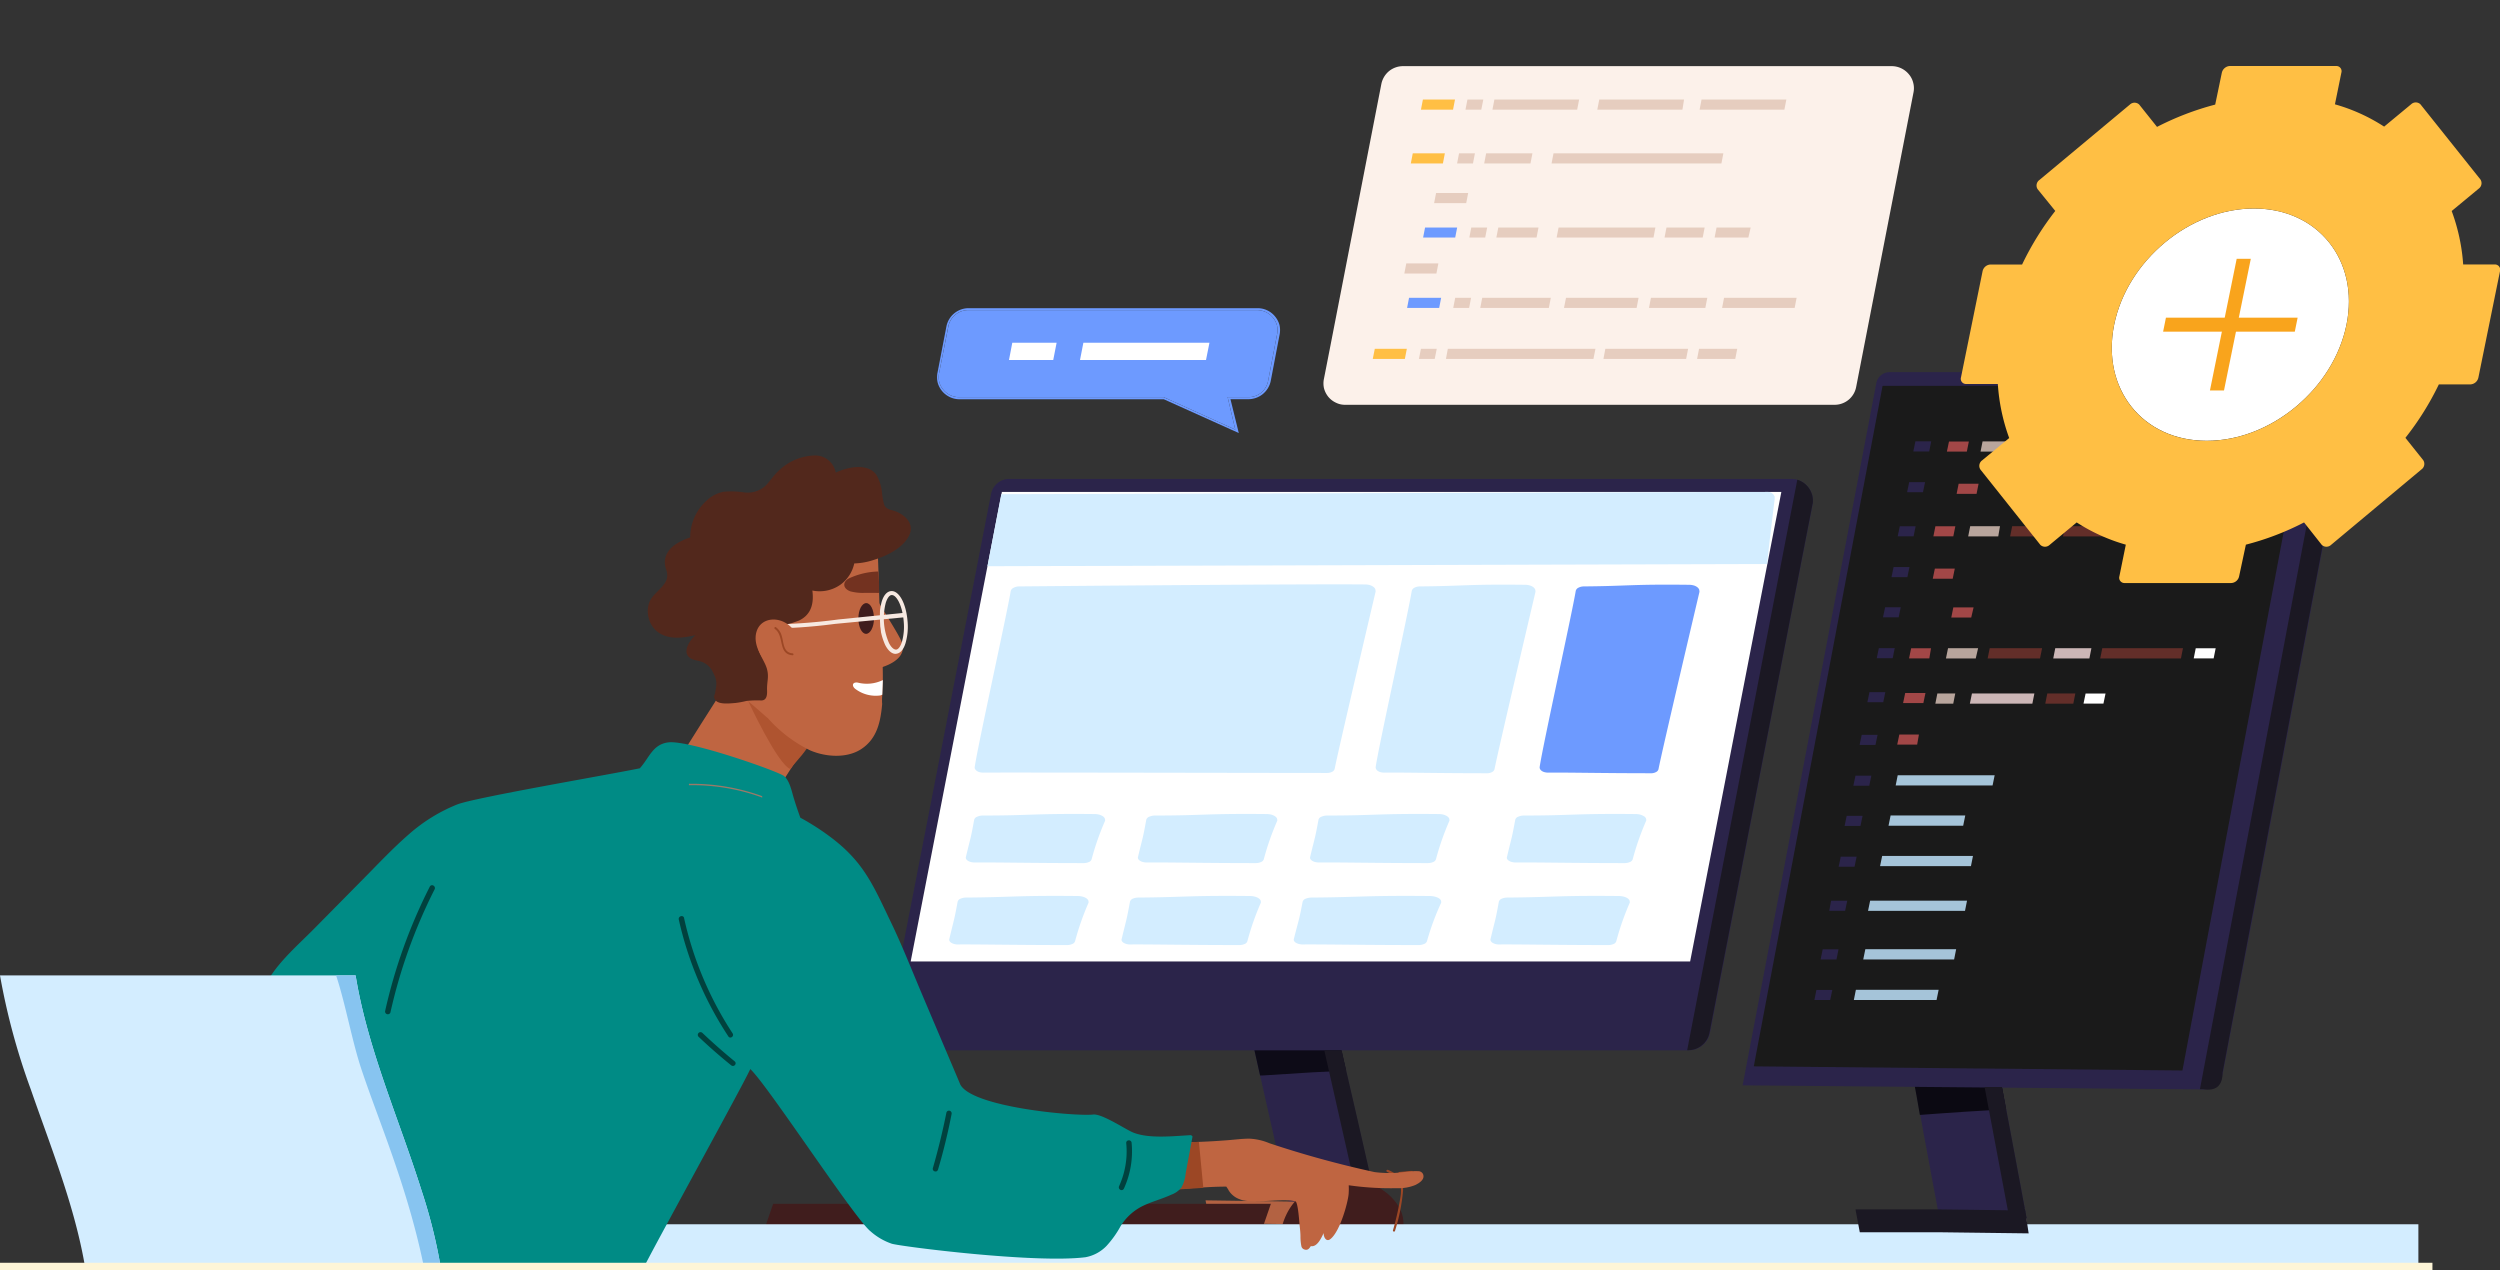 <svg id="Layer_1" data-name="Layer 1" xmlns="http://www.w3.org/2000/svg" xmlns:xlink="http://www.w3.org/1999/xlink" viewBox="0 0 370 188"><rect x="0" y="0" width="370" height="188" fill="#333333" stroke="none"/><defs><style>.cls-1{fill:none;}.cls-2{clip-path:url(#clip-path);}.cls-3{fill:#2b244a;}.cls-4{fill:#0d0b17;}.cls-32,.cls-5{fill:#fff;}.cls-6{fill:#d3edff;}.cls-7{fill:#6d9aff;}.cls-8{fill:#b36242;}.cls-9{fill:#1b1823;}.cls-10{fill:#401d1d;}.cls-11{fill:#9c4725;}.cls-12{fill:#bf6541;}.cls-13{fill:#af5430;}.cls-14{fill:#f7e9e1;}.cls-15{fill:#733220;}.cls-16{fill:#52281c;}.cls-17{fill:#008b85;}.cls-18{fill:#01413e;stroke:#01413e;stroke-linecap:round;stroke-linejoin:round;stroke-width:0.5px;}.cls-19{fill:#9c7968;}.cls-20{fill:#87c4f0;}.cls-21{fill:#fcf1ea;}.cls-22{fill:#e6cdbf;}.cls-23,.cls-33{fill:#ffbf44;}.cls-24{fill:#e8dfdf;}.cls-25{fill:#0b0912;}.cls-26{fill:#1a1a1a;}.cls-27{fill:#b8a59c;}.cls-28{fill:#632e29;}.cls-29{fill:#ccb6b6;}.cls-30{fill:#a24747;}.cls-31{fill:#a5c4d9;}.cls-32,.cls-33{fill-rule:evenodd;}.cls-34{fill:#f9a41c;}.cls-35{fill:#fdf5d7;}</style><clipPath id="clip-path"><rect class="cls-1" y="0.28" width="370" height="187.45"/></clipPath></defs><g class="cls-2"><path class="cls-3" d="M203.87,178.9c-1.5,0-5.86-.06-9.21-.08-1.62,0-3,0-3.72,0l-4.41-19.49-1.2-5.36-1.47-6.5c-.08-.35-.15-.69-.23-1a25.73,25.73,0,0,0,3-.09c1.1-.1,8.59-.22,9.73-.46,0,.14.07.28.1.42q.9,3.94,1.78,7.89l1,4.39Q201.57,168.71,203.87,178.9Z"/><path class="cls-4" d="M198.23,154.05q-6-.3-12.12-.24h-.82l1.2,5.36.39,0q3.72-.25,7.46-.47c1.62-.09,3.25-.17,4.88-.24C198.89,157,198.57,155.51,198.23,154.05Z"/><path class="cls-3" d="M268.26,74.57a.8.8,0,0,1,0,.15l-.8,4.1-3.38,17.34-11,56.68a3.15,3.15,0,0,1-1.11,1.87,3.2,3.2,0,0,1-2.05.74h-116a2.81,2.81,0,0,1-1.17-.26,2.78,2.78,0,0,1-.94-.73,2.93,2.93,0,0,1-.54-1.07,3,3,0,0,1,0-1.19l15.41-79.11a2.71,2.71,0,0,1,.95-1.58,2.67,2.67,0,0,1,1.73-.63H265.07A3.45,3.45,0,0,1,266,71a3.25,3.25,0,0,1,2.28,3.56Z"/><path class="cls-5" d="M263.64,72.81l-13.5,69.49H134.78l13.5-69.49Z"/><path class="cls-6" d="M146.14,83.8l2.05-10.66,113.53-.33a1.73,1.73,0,0,1,.39.09l.33.24.21.35,0,.41s-.72,5.71-1.12,9.57Z"/><path class="cls-6" d="M150.8,86.79c6.76-.06,42.71-.38,51.26-.29a2.59,2.59,0,0,1,.63.08,1.79,1.79,0,0,1,.52.24.93.93,0,0,1,.32.34,1.28,1.28,0,0,1,.06.4s-5.62,23.87-6.06,26.23a.69.69,0,0,1-.38.44,1.67,1.67,0,0,1-.76.17c-7.12,0-48.37-.09-50.87-.05a2.1,2.1,0,0,1-.51-.06,1.33,1.33,0,0,1-.42-.18.89.89,0,0,1-.27-.28.44.44,0,0,1-.06-.31c.44-3.12,4.82-22.86,5.33-26.07A.75.75,0,0,1,150,87,1.76,1.76,0,0,1,150.8,86.79Z"/><path class="cls-6" d="M210.15,86.79c6.76-.06,7-.34,15.57-.24a2.59,2.59,0,0,1,.63.08,1.55,1.55,0,0,1,.52.23.88.88,0,0,1,.32.35,1,1,0,0,1,.06.39s-5.62,23.88-6.06,26.23a.67.67,0,0,1-.38.44,1.45,1.45,0,0,1-.76.17c-7.12,0-12.68-.13-15.18-.09a2.1,2.1,0,0,1-.51-.06,1.39,1.39,0,0,1-.43-.18.76.76,0,0,1-.26-.28.51.51,0,0,1-.07-.31c.45-3.12,4.83-22.86,5.34-26.07a.75.75,0,0,1,.4-.47A1.73,1.73,0,0,1,210.15,86.79Z"/><path class="cls-7" d="M234.42,86.79c6.76-.06,7-.34,15.57-.24a2.59,2.59,0,0,1,.63.08,1.55,1.55,0,0,1,.52.23,1,1,0,0,1,.32.35,1.23,1.23,0,0,1,.06.39s-5.63,23.88-6.06,26.23a.67.67,0,0,1-.38.44,1.45,1.45,0,0,1-.76.17c-7.12,0-12.68-.13-15.19-.09a2.07,2.07,0,0,1-.5-.06,1.3,1.3,0,0,1-.43-.18.89.89,0,0,1-.27-.28.57.57,0,0,1-.06-.31c.45-3.12,4.82-22.86,5.34-26.07a.72.72,0,0,1,.4-.47A1.73,1.73,0,0,1,234.42,86.79Z"/><path class="cls-6" d="M145.45,120.7c7.16,0,7.44-.31,16.49-.22a2.93,2.93,0,0,1,.67.07,2,2,0,0,1,.55.22.85.85,0,0,1,.33.32,1,1,0,0,1,.07.37,39,39,0,0,0-2,5.71.66.66,0,0,1-.4.41,2,2,0,0,1-.81.16c-7.53,0-13.42-.13-16.07-.09a2.42,2.42,0,0,1-.54-.06,1.5,1.5,0,0,1-.45-.17.86.86,0,0,1-.28-.25.43.43,0,0,1-.07-.29c.8-3.34.7-2.59,1.24-5.57a.7.7,0,0,1,.43-.43A2,2,0,0,1,145.45,120.7Z"/><path class="cls-6" d="M143,132.84c7.16-.06,7.45-.32,16.49-.23a2.93,2.93,0,0,1,.67.08,2,2,0,0,1,.55.21,1.06,1.06,0,0,1,.34.32.89.89,0,0,1,.06.37,39.45,39.45,0,0,0-2,5.71.66.66,0,0,1-.41.41,1.84,1.84,0,0,1-.8.16c-7.54,0-13.43-.12-16.08-.09a1.87,1.87,0,0,1-.53-.05,1.57,1.57,0,0,1-.45-.17.83.83,0,0,1-.29-.26.38.38,0,0,1-.06-.29c.79-3.33.69-2.59,1.24-5.56a.69.69,0,0,1,.42-.44A2.08,2.08,0,0,1,143,132.84Z"/><path class="cls-6" d="M196.41,120.7c7.16,0,7.44-.31,16.49-.22a2.93,2.93,0,0,1,.67.07,2,2,0,0,1,.55.22,1,1,0,0,1,.34.32.89.89,0,0,1,.06.37,39.45,39.45,0,0,0-2,5.71.68.68,0,0,1-.41.41,2,2,0,0,1-.8.16c-7.54,0-13.43-.13-16.08-.09a2.42,2.42,0,0,1-.54-.06,1.5,1.5,0,0,1-.45-.17.86.86,0,0,1-.28-.25.43.43,0,0,1-.07-.29c.8-3.34.7-2.59,1.25-5.57a.65.65,0,0,1,.42-.43A2.08,2.08,0,0,1,196.41,120.7Z"/><path class="cls-6" d="M194.14,132.84c7.57-.06,7.87-.32,17.45-.23a3.29,3.29,0,0,1,.71.08,2.19,2.19,0,0,1,.58.21,1,1,0,0,1,.36.32.89.89,0,0,1,.06.37,37.51,37.51,0,0,0-2.11,5.71.7.7,0,0,1-.43.41,2.1,2.1,0,0,1-.86.16c-8,0-14.21-.12-17-.09a2.2,2.2,0,0,1-.58-.05,1.84,1.84,0,0,1-.47-.17.78.78,0,0,1-.3-.26.39.39,0,0,1-.07-.29c.84-3.33.74-2.59,1.31-5.56a.72.72,0,0,1,.45-.44A2.31,2.31,0,0,1,194.14,132.84Z"/><path class="cls-6" d="M225.53,120.7c7.16,0,7.45-.31,16.49-.22a2.93,2.93,0,0,1,.67.07,2,2,0,0,1,.55.22.65.65,0,0,1,.4.69,39.45,39.45,0,0,0-2,5.71.68.68,0,0,1-.41.41,2,2,0,0,1-.8.16c-7.54,0-13.43-.13-16.08-.09a2.33,2.33,0,0,1-.53-.06,1.32,1.32,0,0,1-.45-.17.81.81,0,0,1-.29-.25.38.38,0,0,1-.06-.29c.79-3.34.69-2.59,1.24-5.57a.68.68,0,0,1,.42-.43A2.08,2.08,0,0,1,225.53,120.7Z"/><path class="cls-6" d="M223.11,132.84c7.16-.06,7.44-.32,16.48-.23a2.93,2.93,0,0,1,.67.08,2,2,0,0,1,.55.21,1.06,1.06,0,0,1,.34.32.89.89,0,0,1,.06.37,39.45,39.45,0,0,0-2,5.71.67.67,0,0,1-.4.41,1.89,1.89,0,0,1-.81.16c-7.54,0-13.43-.12-16.07-.09a1.91,1.91,0,0,1-.54-.05,1.69,1.69,0,0,1-.45-.17.79.79,0,0,1-.28-.26.39.39,0,0,1-.07-.29c.8-3.33.7-2.59,1.24-5.56a.72.72,0,0,1,.42-.44A2.09,2.09,0,0,1,223.11,132.84Z"/><path class="cls-6" d="M170.93,120.7c7.16,0,7.44-.31,16.49-.22a2.93,2.93,0,0,1,.67.07,2,2,0,0,1,.55.22,1,1,0,0,1,.34.32,1.1,1.1,0,0,1,.06.37,39.45,39.45,0,0,0-2,5.71.68.68,0,0,1-.41.41,2,2,0,0,1-.8.16c-7.54,0-13.43-.13-16.08-.09a2.42,2.42,0,0,1-.54-.06,1.5,1.5,0,0,1-.45-.17.86.86,0,0,1-.28-.25.43.43,0,0,1-.07-.29c.8-3.34.7-2.59,1.24-5.57a.7.7,0,0,1,.43-.43A2.08,2.08,0,0,1,170.93,120.7Z"/><path class="cls-6" d="M168.51,132.84c7.15-.06,7.44-.32,16.48-.23a2.93,2.93,0,0,1,.67.08,2,2,0,0,1,.55.21,1.06,1.06,0,0,1,.34.32.89.89,0,0,1,.06.37,39.45,39.45,0,0,0-2,5.71.67.67,0,0,1-.4.41,1.92,1.92,0,0,1-.81.16c-7.54,0-13.43-.12-16.07-.09a1.91,1.91,0,0,1-.54-.05,1.69,1.69,0,0,1-.45-.17.83.83,0,0,1-.29-.26A.38.38,0,0,1,166,139c.8-3.33.69-2.59,1.24-5.56a.72.72,0,0,1,.42-.44A2.09,2.09,0,0,1,168.51,132.84Z"/><path class="cls-8" d="M204.25,181.39,179.06,181l-.64-3.35,25.32.37Z"/><path class="cls-9" d="M203.7,178.23c-.86,0-1.71,0-2.57-.06L196,155.46h2.56C198.77,156.53,203,174.46,203.7,178.23Z"/><path class="cls-10" d="M186.8,181.9H113.14l1.29-3.74h73.66Z"/><path class="cls-10" d="M203.54,175.47c-1.2-.62-8.3.21-8.4.23-3,.69-4.9,3.36-5.55,6.4a.15.15,0,0,0,0,.07s0,0,0,.06,0,0,0,.05h.06c7.29-.13,11.3.34,17.75.12a.12.12,0,0,0,.09,0,.11.11,0,0,0,.06-.07C208.37,179.24,206,176.73,203.54,175.47Z"/><path class="cls-11" d="M193.78,175.91a5.06,5.06,0,0,0-2-1.28c-.17-.09-.33.17-.15.26.72.38,1.73.71,2,1.54a5.08,5.08,0,0,1,.14,1.9,26.22,26.22,0,0,1-.59,4.58.16.16,0,0,0,.3.08,23.94,23.94,0,0,0,.6-5.47A2.93,2.93,0,0,0,193.78,175.91Z"/><path class="cls-11" d="M208.39,173.33l-1.39.13c0,.29,0,.56.34.66a1.66,1.66,0,0,0,1.5-.3,1.05,1.05,0,0,0,.25-.52A4.15,4.15,0,0,0,208.39,173.33Z"/><path class="cls-5" d="M248.94,124.85h-4.15l.29-1.5h4.15Z"/><path class="cls-5" d="M242.65,131.39h-4.14l.29-1.5h4.14Z"/><path class="cls-9" d="M268.26,74.57l-.83,4.25-14.42,74a3.15,3.15,0,0,1-1.11,1.87,3.2,3.2,0,0,1-2.05.74h-.15L266,71a3.25,3.25,0,0,1,2.28,3.56Z"/><rect class="cls-6" x="79.76" y="181.19" width="278.16" height="6.81"/><path class="cls-11" d="M207.26,174.38a5,5,0,0,0-1.86-1.24.14.14,0,0,0-.11,0,.16.16,0,0,0-.09.07.2.2,0,0,0,0,.11.11.11,0,0,0,.06.09c.65.37,1.64.72,1.92,1.48a5.61,5.61,0,0,1,.05,2.48,39.64,39.64,0,0,1-1.07,4.71.15.15,0,0,0,.1.19.16.16,0,0,0,.12,0,.2.2,0,0,0,.08-.1,27.93,27.93,0,0,0,1.17-5.72A3.59,3.59,0,0,0,207.26,174.38Z"/><path class="cls-12" d="M111,123.43c-3.39-2-9.13-6.12-12.92-7.19q5.54-9,11.29-17.86c3.52,1.6,9.26,5.76,12.35,8.1Q116.25,114.9,111,123.43Z"/><path class="cls-12" d="M209.47,175.38a6.47,6.47,0,0,1-2.7.47,43.92,43.92,0,0,1-7.16-.43,9.6,9.6,0,0,1,0,1.07c0,1.1-1.24,5.77-2.72,6.9-.61.47-1-.3-1-.9-.49,1.16-1.13,2.1-1.89,1.93a1.55,1.55,0,0,1-.2.28.67.67,0,0,1-.31.24.62.62,0,0,1-.38,0,.67.67,0,0,1-.33-.18.63.63,0,0,1-.18-.34,7.16,7.16,0,0,1-.13-1.38c0-.69-.1-1.37-.16-2.06s-.23-2.93-.56-3.17c-1.88-.54-6.47.45-8.27-.32a3.14,3.14,0,0,1-1.65-1.33c0-.05-.3-.49-.34-.54-1.42,0-2.59.07-3.9.15-1.15.06-2.4.15-4,.26l-1.14.07c-.09,0,.26-.42.28-.51a38.79,38.79,0,0,1,1.51-6.3s0,0,0-.06a.11.11,0,0,1,0-.08.15.15,0,0,1,0-.06.11.11,0,0,1,.07,0h.7c.82,0,1.63-.05,2.44-.09,1.35-.05,2.69-.13,4-.23,1.13-.08,2.27-.24,3.4-.25a8.55,8.55,0,0,1,3,.67,149.41,149.41,0,0,0,15.59,4.28,17.12,17.12,0,0,0,4.35,0l1.39-.13a4.1,4.1,0,0,1,.7,0,.74.74,0,0,1,.5.15.7.7,0,0,1,.28.45C210.81,174.63,210,175.12,209.47,175.38Z"/><path class="cls-13" d="M117,113.83c-1.92-.66-6.3-10.14-6.3-10.14l5.83.63,3.51,2.71C121.24,109.86,117.9,112.32,117,113.83Z"/><path class="cls-12" d="M133.48,95.08c-.4-1.16-3.4-5.68-4-6.93a.16.16,0,0,0-.08-.06.2.2,0,0,0-.11,0,.12.12,0,0,0-.07.07.18.18,0,0,0,0,.1l-.05,0a.18.18,0,0,0-.07-.05.1.1,0,0,0-.09,0,.14.14,0,0,0-.08,0,.11.11,0,0,0,0,.08,41.31,41.31,0,0,0,1.06,10.5.14.14,0,0,0,0,.06l.06,0,.06,0h.07C131.76,98.42,134.24,97.26,133.48,95.08Z"/><path class="cls-14" d="M132.54,96.77c-.57,0-1.11-.48-1.55-1.35a9.66,9.66,0,0,1-.5-6.36c.3-1,.8-1.53,1.4-1.58,1.18-.08,2.22,1.83,2.43,4.48a8.75,8.75,0,0,1-.3,3.22c-.3,1-.81,1.53-1.41,1.58Zm-.57-8.7h0c-.33,0-.66.46-.88,1.16a9.16,9.16,0,0,0,.47,5.91c.32.66.72,1,1.05,1s.66-.46.88-1.16a8.19,8.19,0,0,0,.26-3c-.18-2.33-1.06-3.91-1.75-3.91Z"/><path class="cls-12" d="M130.58,102.8c0-.57.06-1.45.08-2.15v-.45c0-2.27-.15-4.54-.34-6.78C130.17,91.54,130,82,129.84,81a.12.12,0,0,0,0-.08.12.12,0,0,0-.09,0l0-.06-.08,0a37.15,37.15,0,0,0-16.9,5.34,30.91,30.91,0,0,0-3.45,2.42,6.47,6.47,0,0,0-2.28,3,14.75,14.75,0,0,0-.41,4.54,10.92,10.92,0,0,0,.69,3.8,7.06,7.06,0,0,0,2.7,3.3c1.15.78,3.6,3.07,3.6,3a20.2,20.2,0,0,0,6.25,4.78c2.28,1,5.43,1.23,7.57-.16,2.35-1.53,2.88-4,3.12-6.68C130.52,103.65,130.55,103.23,130.58,102.8Z"/><path class="cls-10" d="M129.35,91.54c0,1.26-.54,2.27-1.17,2.27s-1.14-1-1.14-2.28.53-2.27,1.17-2.27S129.35,90.28,129.35,91.54Z"/><path class="cls-15" d="M130,84.58a10.84,10.84,0,0,0-4.45,1.07c-.86.54-.82,1.45.3,1.87a7.23,7.23,0,0,0,2.23.22c.52,0,1,0,1.56,0a1.75,1.75,0,0,0,.46,0A28.87,28.87,0,0,0,130,84.58Z"/><path class="cls-11" d="M177.44,169l-2.44.08a41.41,41.41,0,0,0-.91,4.05c0,.21,0,2.58,0,2.93l4-.26Z"/><path class="cls-5" d="M130.66,100.65a5.42,5.42,0,0,1-3.73.37c-.85-.11-.9.57-.26,1a5,5,0,0,0,3.65.9l.26-.11C130.6,102.22,130.64,101.34,130.66,100.65Z"/><path class="cls-16" d="M132.61,75.7c-.6-.25-1.46-.24-1.75-1a10.37,10.37,0,0,1-.32-1.75,6.47,6.47,0,0,0-.85-2.7c-1.29-1.75-4.24-1.15-6-.3a3.09,3.09,0,0,0-3.17-2.54,8,8,0,0,0-5.18,2.17c-.77.68-1.31,1.54-2,2.27a3.93,3.93,0,0,1-3.37,1,12.63,12.63,0,0,0-2.88-.07A5,5,0,0,0,104.68,74a7.29,7.29,0,0,0-2.53,5.53c-1.68.6-3.56,1.53-3.75,3.48a3.3,3.3,0,0,0,.22,1.36,2.37,2.37,0,0,1,.1,1.15,2.26,2.26,0,0,1-.49,1c-.65.9-1.64,1.5-2.1,2.55A3.79,3.79,0,0,0,96,91.44a3.73,3.73,0,0,0,1.23,2c1.62,1.3,3.77,1,5.68.57-1.07,1-2.07,2.81-.5,3.53.46.21,1,.24,1.45.41a2.9,2.9,0,0,1,1.6,1.44c.75,1.39.62,1.81.35,3.3a.84.84,0,0,0-.11.49.87.87,0,0,0,.2.46c.51.67,2.17.46,2.95.4a12.82,12.82,0,0,0,1.62-.3,14.44,14.44,0,0,1,2.18-.07c.93,0,.9-1,.87-1.69,0-1.21.3-1.77,0-2.94-.34-1.32-1.71-2.77-1.3-4.13s1.43-1.62,2.76-2.06a30.3,30.3,0,0,0,3.25-1c1.92-.9,2.23-2.66,2-4.45a5.34,5.34,0,0,0,4.2-.9,5.26,5.26,0,0,0,2-3.11,10.14,10.14,0,0,0,3-.56c1.83-.57,4.11-1.69,5.05-3.43S134.14,76.33,132.61,75.7Z"/><path class="cls-14" d="M134,90.68l-9.92,1a84,84,0,0,1-11,.75c-.38,0-.47.58-.09.6a79.46,79.46,0,0,0,10.56-.69l10.5-1A4.09,4.09,0,0,1,134,90.68Z"/><path class="cls-12" d="M117.17,92.91c-1.65-1.78-4.55-1.64-5.21.6s1.33,4.93,3.14,6a3.69,3.69,0,0,0,1.59.45,3.61,3.61,0,0,0,1.62-.32,2.76,2.76,0,0,0,1.6-2.45C120.24,95.07,119.78,93.46,117.17,92.91Z"/><path class="cls-17" d="M176.27,168c-2.55.13-6.22.58-8.62-.41-1.08-.45-4.55-2.78-5.85-2.64-2.64.3-18.59-1.11-19.77-4.67a.09.09,0,0,0,0,0,.06.06,0,0,0,0,0c-1.4-3.32-4.73-11.13-6.13-14.46-1.29-3.09-2.54-6.21-4-9.24-2.57-5.34-3.94-8.81-8.66-12.45a36,36,0,0,0-4.79-3.11c-.36-1-.7-2-1-3s-.58-2.45-1.39-3.15-14.08-5.36-17.13-5c-2.35.28-2.85,2.32-4.24,3.84-4.89,1-24.41,4.33-27,5.34a24.67,24.67,0,0,0-7.17,4.42c-2.43,2.11-4.63,4.47-6.9,6.76l-7.23,7.32c-2.16,2.18-4.58,4.28-6.3,6.85-1.36,2-2.81,5.23-1.84,7.54,3.81,9.1,12.28,8,16.14,7.58-.65,1.39-3,11.84-4.08,15.14-1,3.12-1.74,8.43-.57,11.62s3.38,5.7,4,9a.16.16,0,0,0,.07.09.17.17,0,0,0,.12,0,271.66,271.66,0,0,1,35-5.76c1.46-.15,2.92-.26,4.38-.4a2.06,2.06,0,0,0,1.91-1.5c1.12-2.4,15-27.56,15.82-29.49,2.56,2.36,15.38,22.06,17.78,24a9.24,9.24,0,0,0,3.16,1.85c1.33.41,21.18,2.94,28.67,2a5.77,5.77,0,0,0,3.11-1.67,14.74,14.74,0,0,0,2.1-2.95,8,8,0,0,1,3.34-3c1.35-.65,2.79-1,4.16-1.64a3.38,3.38,0,0,0,1.5-1.07,5.39,5.39,0,0,0,.62-2.1l1-5.36a.13.13,0,0,0,0-.06s0,0,0-.06l0,0Z"/><path class="cls-11" d="M117.29,96.69c-1.43-.11-1.27-1.67-1.63-2.7a2.28,2.28,0,0,0-.83-1.17c-.16-.11-.3.15-.16.26,1.45,1,.42,3.72,2.62,3.9C117.49,97,117.48,96.7,117.29,96.69Z"/><path class="cls-18" d="M108.22,153.08A51.71,51.71,0,0,1,101,135.94c0-.19-.33-.11-.3.08A51.8,51.8,0,0,0,108,153.24C108.06,153.4,108.32,153.25,108.22,153.08Z"/><path class="cls-18" d="M108.57,157.27c-1.65-1.35-3.24-2.75-4.79-4.22a.15.15,0,0,0-.21.22q2.31,2.19,4.8,4.2C108.52,157.6,108.72,157.39,108.57,157.27Z"/><path class="cls-18" d="M140.31,164.74q-.83,4.14-2,8.19a.17.17,0,0,0,0,.12.13.13,0,0,0,.09.07.17.17,0,0,0,.12,0,.18.18,0,0,0,.07-.1q1.19-4,2-8.19C140.64,164.62,140.35,164.54,140.31,164.74Z"/><path class="cls-18" d="M167.23,169.16c0-.19-.32-.19-.3,0a12.65,12.65,0,0,1-1.08,6.5c-.08.17.18.33.26.15A13,13,0,0,0,167.23,169.16Z"/><path class="cls-18" d="M63.83,131.34a78.32,78.32,0,0,0-6.59,18.36.16.16,0,0,0,.3.08,78.19,78.19,0,0,1,6.57-18.29C64.17,131.32,63.91,131.16,63.83,131.34Z"/><path class="cls-19" d="M112.72,117.8A30.63,30.63,0,0,0,102.07,116a.13.13,0,0,0-.1,0,.16.16,0,0,0,0,.11.12.12,0,0,0,0,.1.14.14,0,0,0,.1,0,30.08,30.08,0,0,1,10.58,1.77C112.83,118.15,112.9,117.86,112.72,117.8Z"/><path class="cls-6" d="M69.07,221.21c-.19-.34-.37-.68-.54-1a21.23,21.23,0,0,1-1.18-2.88A28.61,28.61,0,0,1,66.06,211c-.56-5.8.16-11.62-.14-17.42-.08-1.41-.21-2.81-.4-4.21a77.93,77.93,0,0,0-3.14-13.2c-3.34-10.59-8-21-9.75-31.81H0a99.12,99.12,0,0,0,4.55,16.85c3.8,10.95,8.4,21.9,8.77,33.37.19,5.68-.47,11.37.18,17a25.42,25.42,0,0,0,2.27,8.3,14.45,14.45,0,0,0,5.32,6.24H73.51A14.2,14.2,0,0,1,69.07,221.21Z"/><path class="cls-20" d="M69.07,221.21c-.19-.34-.37-.68-.54-1a21.23,21.23,0,0,1-1.18-2.88A28.61,28.61,0,0,1,66.06,211c-.56-5.8.16-11.62-.14-17.42-.08-1.41-.21-2.81-.4-4.21a77.93,77.93,0,0,0-3.14-13.2c-3.34-10.59-8-21-9.75-31.81H49.74c1.4,4.2,2.36,9.75,3.77,13.95,2.56,7.68,6.78,17.3,9.22,29.15.15.74.3,1.61.45,2.54a64.28,64.28,0,0,1,.87,12.65c-.5,6.43-.24,10.75,1,14.7a25.54,25.54,0,0,0,1.31,3.37,47.71,47.71,0,0,0,3.07,5.44H73.5A14.17,14.17,0,0,1,69.07,221.21Z"/><path class="cls-21" d="M283.2,13.67l-8.49,43.61a3.24,3.24,0,0,1-3.2,2.63h-72.4a3,3,0,0,1-1.39-.31,3.21,3.21,0,0,1-1.13-.87,3.39,3.39,0,0,1-.64-1.27,3.28,3.28,0,0,1,0-1.43l.84-4.29,7.65-39.31a3.34,3.34,0,0,1,1.13-1.9,3.29,3.29,0,0,1,2.08-.74H280A3.3,3.3,0,0,1,282.52,11a3.06,3.06,0,0,1,.64,1.27A3.1,3.1,0,0,1,283.2,13.67Z"/><path class="cls-22" d="M219.23,16.23h-2.34l.29-1.5h2.35Z"/><path class="cls-23" d="M215.05,16.23H210.3l.29-1.5h4.75Z"/><path class="cls-22" d="M233.42,16.23H220.88l.29-1.5h12.54Z"/><path class="cls-22" d="M249,16.23H236.4l.29-1.5h12.55Z"/><path class="cls-22" d="M264.09,16.23H251.54l.29-1.5h12.55Z"/><path class="cls-22" d="M219.81,35.16h-2.35l.29-1.49h2.35Z"/><path class="cls-22" d="M227.41,35.16h-5.95l.29-1.49h5.95Z"/><path class="cls-22" d="M244.72,35.16H230.38l.29-1.49H245Z"/><path class="cls-22" d="M252,35.16h-5.65l.29-1.49h5.65Z"/><path class="cls-22" d="M258.76,35.16h-5l.29-1.49h5.05Z"/><path class="cls-7" d="M215.37,35.16h-4.75l.29-1.49h4.75Z"/><path class="cls-22" d="M212.34,53.12H210l.3-1.5h2.34Z"/><path class="cls-22" d="M235.83,53.12H214l.28-1.5h21.85Z"/><path class="cls-22" d="M249.55,53.12H237.31l.28-1.5h12.25Z"/><path class="cls-22" d="M256.82,53.12h-5.65l.29-1.5h5.65Z"/><path class="cls-23" d="M207.92,53.12h-4.75l.3-1.5h4.74Z"/><path class="cls-22" d="M218,24.19h-2.35l.29-1.5h2.35Z"/><path class="cls-22" d="M226.51,24.19h-6.85l.29-1.5h6.85Z"/><path class="cls-22" d="M254.77,24.19H229.63l.29-1.5h25.14Z"/><path class="cls-23" d="M213.55,24.19H208.8l.29-1.5h4.75Z"/><path class="cls-22" d="M217.43,45.57h-2.35l.29-1.5h2.35Z"/><path class="cls-22" d="M229.23,45.57H219.08l.29-1.5h10.15Z"/><path class="cls-22" d="M252.39,45.57h-8.34l.29-1.5h8.34Z"/><path class="cls-22" d="M242.22,45.57H231.47l.3-1.5h10.74Z"/><path class="cls-22" d="M265.61,45.57H254.87l.29-1.5H265.9Z"/><path class="cls-7" d="M213,45.57h-4.75l.29-1.5h4.75Z"/><path class="cls-22" d="M217,30.06h-4.75l.29-1.5h4.75Z"/><path class="cls-22" d="M212.59,40.48h-4.75l.29-1.5h4.75Z"/><path class="cls-7" d="M183.34,64.09l-11.1-5H142a3.31,3.31,0,0,1-1.42-.32,3.4,3.4,0,0,1-1.16-.9,3.34,3.34,0,0,1-.66-1.3,3.43,3.43,0,0,1,0-1.46l1.31-6.8a3.35,3.35,0,0,1,3.28-2.7h42.78a3.31,3.31,0,0,1,1.42.32,3.27,3.27,0,0,1,1.15.9,3.32,3.32,0,0,1,.67,1.29,3.43,3.43,0,0,1,0,1.46l-1.3,6.8a3.37,3.37,0,0,1-3.28,2.7h-2.68Zm-40-18.19a3,3,0,0,0-3,2.46L139,55.16a3.14,3.14,0,0,0,0,1.33,3.07,3.07,0,0,0,.61,1.19,3,3,0,0,0,1.05.81,3.08,3.08,0,0,0,1.3.29h30.27l10.59,4.8-1.13-4.8h3.06a3.07,3.07,0,0,0,1.94-.69,3,3,0,0,0,1-1.77l1.31-6.8a3,3,0,0,0,0-1.33,3.14,3.14,0,0,0-.61-1.19,3.19,3.19,0,0,0-1.05-.81,3.13,3.13,0,0,0-1.31-.29Z"/><path class="cls-7" d="M143.35,45.9a3,3,0,0,0-3,2.46L139,55.16a3.14,3.14,0,0,0,0,1.33,3.07,3.07,0,0,0,.61,1.19,3,3,0,0,0,1.05.81,3.08,3.08,0,0,0,1.3.29h30.27l10.59,4.8-1.13-4.8h3.06a3.07,3.07,0,0,0,1.94-.69,3,3,0,0,0,1-1.77l1.31-6.8a3,3,0,0,0,0-1.33,3.14,3.14,0,0,0-.61-1.19,3.19,3.19,0,0,0-1.05-.81,3.13,3.13,0,0,0-1.31-.29Z"/><path class="cls-5" d="M155.88,53.28h-6.55l.49-2.56h6.56Z"/><path class="cls-5" d="M178.49,53.28H159.84l.5-2.56H179Z"/><path class="cls-24" d="M300.12,182.16l-8.86-.15-.63-3.36,9,.16Z"/><path class="cls-3" d="M299.93,180.26l-2.57-.07a28.32,28.32,0,0,0-9.77,1.14,1.26,1.26,0,0,0-.33.16q-1.11-5.93-2.21-11.84c-.35-1.85-.69-3.7-1-5.56q-1.33-7.2-2.7-14.39a25.66,25.66,0,0,0,3-.09c1.12-.1,8.61-.22,9.76-.47,0,.14.05.28.08.42l2.72,14.6.27,1.43.6,3.25Q298.88,174.54,299.93,180.26Z"/><path class="cls-25" d="M296.05,159.52c-3.22-.12-6.45-.16-9.67-.13-1.08,0-2.16,0-3.24.05.35,1.86.69,3.71,1,5.57l3-.22c2.48-.18,5-.34,7.45-.48l2.31-.12Z"/><path class="cls-3" d="M348,58.67l-14.59,77-4.43,23.13a3,3,0,0,1-1,1.74,3,3,0,0,1-1.9.69h-.42l-67.75-.6L277.69,56.72a2,2,0,0,1,2-1.64H345a3.18,3.18,0,0,1,.62.07,3,3,0,0,1,2.3,3.52Z"/><path class="cls-26" d="M323,158.43l-63.44-.61L278.62,57.11h63.43Z"/><path class="cls-9" d="M347.94,58.67l-19,100.09c0,1.55-.63,2.82-2.92,2.44h-.43l20.06-106a3,3,0,0,1,1.88,1.29A3,3,0,0,1,347.94,58.67Z"/><path class="cls-9" d="M300.24,182.54l-12.76-.16-12.23,0-.64-3.39,12.24,0,12.88.16Z"/><path class="cls-9" d="M299.93,180.26l-2.57-.07-3.64-19.31,2.57,0c.2,1.08,1.3,6.84,1.5,7.92Q298.87,174.56,299.93,180.26Z"/><path class="cls-27" d="M297.56,66.84h-4.44l.3-1.51h4.45Z"/><path class="cls-28" d="M307.07,66.84h-7.75l.31-1.51h7.74Z"/><path class="cls-28" d="M323.73,66.84H316l.3-1.51H324Z"/><path class="cls-29" d="M314.38,66.84H309l.3-1.51h5.35Z"/><path class="cls-30" d="M291.09,66.84h-2.95l.31-1.49h2.94Z"/><path class="cls-5" d="M328.59,66.83h-2.95l.3-1.49h2.95Z"/><path class="cls-27" d="M295.74,79.39h-4.45l.3-1.51H296Z"/><path class="cls-28" d="M304.05,79.39H297.5l.3-1.51h6.55Z"/><path class="cls-27" d="M319.3,79.39H314l.31-1.51h5.34Z"/><path class="cls-28" d="M312.78,79.39h-7.45l.31-1.51h7.44Z"/><path class="cls-30" d="M289.09,79.38h-2.95l.3-1.49h2.95Z"/><path class="cls-5" d="M324.07,79.42h-2.95l.3-1.49h2.95Z"/><path class="cls-27" d="M292.41,97.45H288l.31-1.52h4.45Z"/><path class="cls-28" d="M301.92,97.45h-7.75l.31-1.52h7.75Z"/><path class="cls-28" d="M322.78,97.45H310.83l.31-1.52h11.94Z"/><path class="cls-29" d="M309.23,97.45h-5.35l.3-1.52h5.35Z"/><path class="cls-30" d="M285.54,97.44h-3l.31-1.5h2.94Z"/><path class="cls-5" d="M327.62,97.44h-2.95l.3-1.5h2.95Z"/><path class="cls-31" d="M294.9,116.25H280.56l.3-1.51h14.35Z"/><path class="cls-31" d="M290.82,134.81H276.47l.31-1.51h14.34Z"/><path class="cls-31" d="M286.61,148H274.37l.3-1.51h12.25Z"/><path class="cls-31" d="M290.55,122.21H279.5l.31-1.52h11.05Z"/><path class="cls-31" d="M291.7,128.19H278.25l.31-1.51H292Z"/><path class="cls-31" d="M289.21,142H275.76l.31-1.52h13.44Z"/><path class="cls-27" d="M289.08,104.14h-2.65l.3-1.51h2.65Z"/><path class="cls-28" d="M306.85,104.14H302.7l.3-1.51h4.15Z"/><path class="cls-29" d="M300.79,104.14h-9.25l.31-1.51h9.24Z"/><path class="cls-30" d="M284.66,104.05h-3l.31-1.49h3Z"/><path class="cls-5" d="M311.31,104.13h-2.95l.31-1.49h2.95Z"/><path class="cls-30" d="M292.53,73.09h-2.95l.3-1.5h2.95Z"/><path class="cls-30" d="M289,85.65h-2.95l.31-1.5h2.95Z"/><path class="cls-30" d="M291.74,91.4h-2.95l.3-1.5h3Z"/><path class="cls-30" d="M283.74,110.2h-2.95l.31-1.49H284Z"/><path class="cls-3" d="M283.17,66.82h2.35l.3-1.5h-2.34Z"/><path class="cls-3" d="M282.25,72.85h2.35l.31-1.49h-2.35Z"/><path class="cls-3" d="M280.86,79.38h2.35l.3-1.49h-2.34Z"/><path class="cls-3" d="M279.94,85.42h2.35l.31-1.49h-2.35Z"/><path class="cls-3" d="M278.68,91.37H281l.31-1.49H279Z"/><path class="cls-3" d="M277.76,97.41h2.36l.3-1.49h-2.35Z"/><path class="cls-3" d="M276.37,103.93h2.35l.31-1.49h-2.35Z"/><path class="cls-3" d="M275.22,110.25h2.35l.31-1.49h-2.35Z"/><path class="cls-3" d="M274.3,116.29h2.35l.31-1.49h-2.35Z"/><path class="cls-3" d="M273,122.24h2.35l.31-1.49h-2.35Z"/><path class="cls-3" d="M272.12,128.28h2.35l.31-1.49h-2.35Z"/><path class="cls-3" d="M270.73,134.8h2.35l.31-1.49H271Z"/><path class="cls-3" d="M269.45,142h2.35l.3-1.5h-2.34Z"/><path class="cls-3" d="M268.53,148h2.34l.31-1.49h-2.35Z"/><path class="cls-32" d="M333.59,30.86c-9.49,0-18.76,7.69-20.69,17.19s4.2,17.19,13.7,17.19,18.75-7.7,20.68-17.19-4.2-17.19-13.69-17.19Z"/><path class="cls-33" d="M328.83,10.77a1.28,1.28,0,0,1,1.17-1h15.75a.77.77,0,0,1,.77,1h0l-.95,4.67a26.57,26.57,0,0,1,7.28,3.3l4-3.31a1,1,0,0,1,1.37,0v0l8.89,11.14a1,1,0,0,1-.26,1.35l0,0-4,3.31a28.39,28.39,0,0,1,1.7,7.91h4.67a.78.78,0,0,1,.78,1h0l-3.2,15.75a1.27,1.27,0,0,1-1.18,1h-4.67A42.38,42.38,0,0,1,356,64.8l2.64,3.31a1,1,0,0,1-.26,1.36l0,0L345,80.64a1,1,0,0,1-1.38,0L341,77.32a40.9,40.9,0,0,1-8.61,3.29l-1,4.68a1.25,1.25,0,0,1-1.17,1H314.44a.78.78,0,0,1-.77-1l.95-4.68a27.06,27.06,0,0,1-7.27-3.29l-4,3.32a1,1,0,0,1-1.38,0l-8.87-11.15a1,1,0,0,1,.26-1.36l0,0,4-3.3a28.64,28.64,0,0,1-1.68-8H291a.77.77,0,0,1-.77-1h0l3.19-15.68a1.25,1.25,0,0,1,1.16-1h4.69a43.11,43.11,0,0,1,4.91-7.93L301.57,28a1,1,0,0,1,.26-1.36l0,0,13.4-11.17a1,1,0,0,1,1.37,0v0l2.64,3.31a42.06,42.06,0,0,1,8.61-3.3Zm4.76,20.09c-9.49,0-18.76,7.69-20.69,17.19s4.2,17.19,13.7,17.19,18.75-7.7,20.68-17.19-4.2-17.19-13.69-17.19Z"/><polygon class="cls-34" points="329.15 57.79 327.07 57.79 331.03 38.3 333.12 38.3 329.15 57.79"/><polygon class="cls-34" points="339.63 49.09 320.14 49.09 320.56 47.01 340.05 47.01 339.63 49.09"/></g><rect class="cls-35" y="186.89" width="360" height="1.11"/></svg>